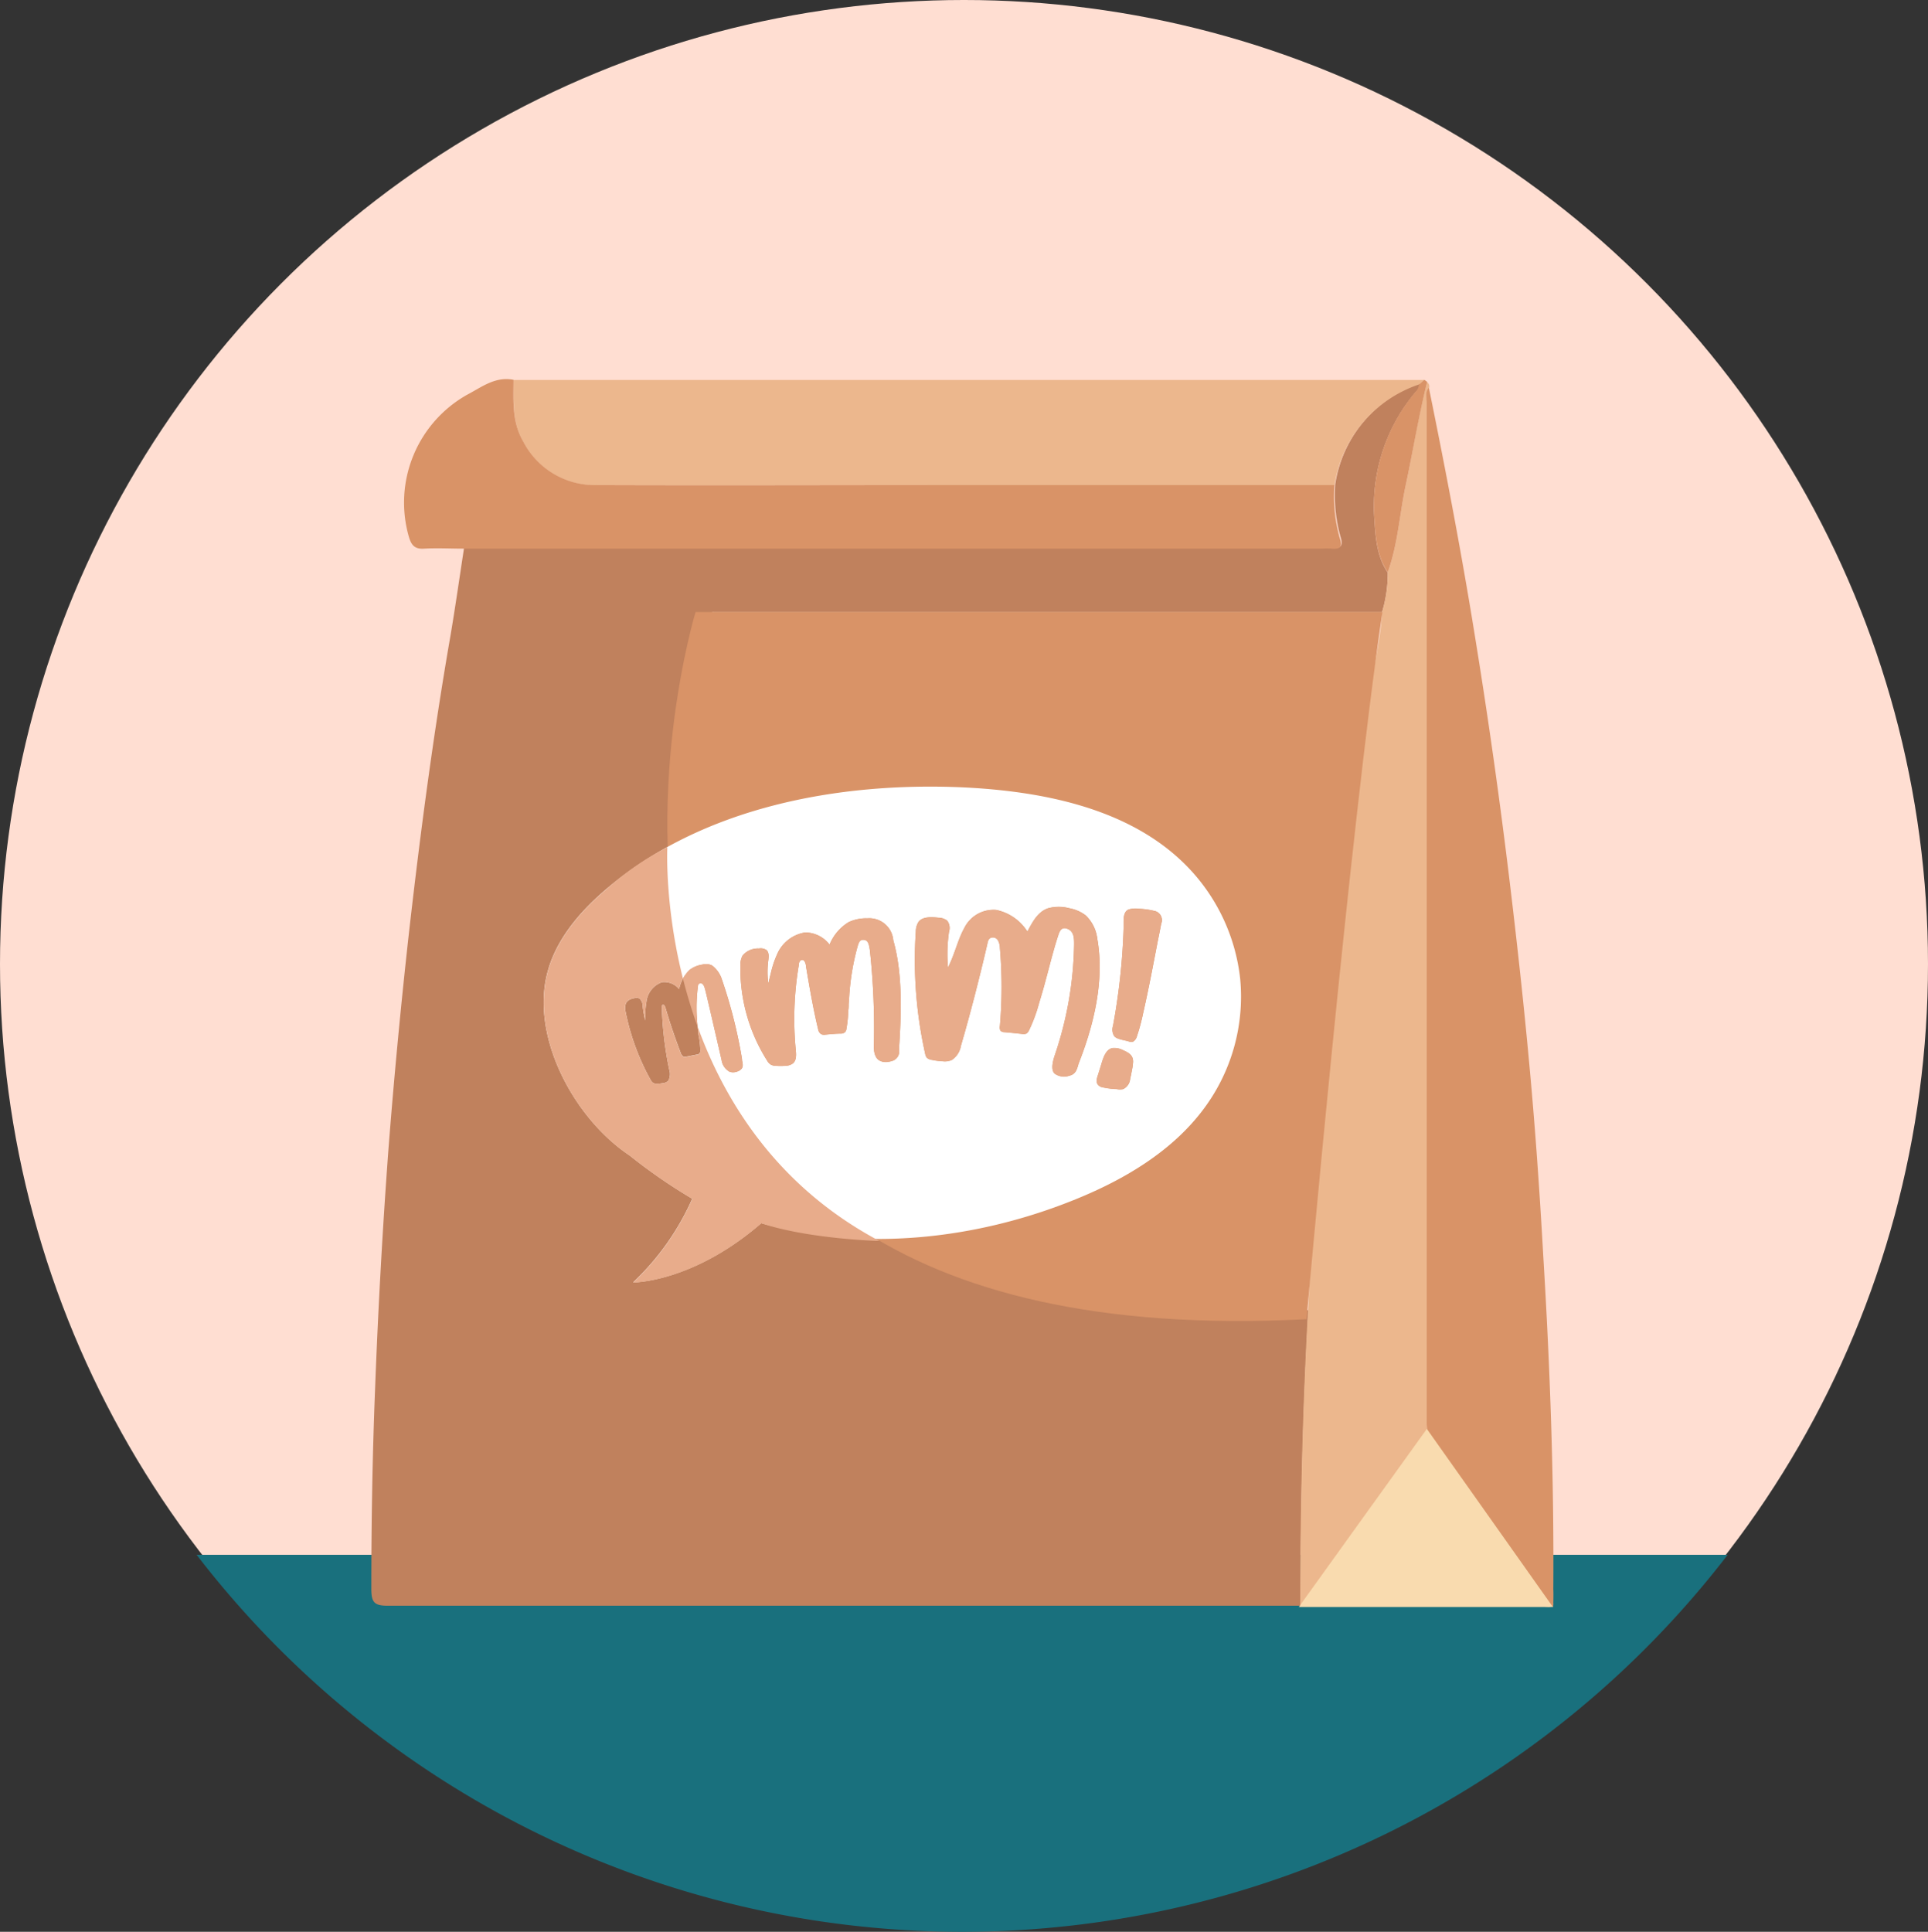 <svg xmlns="http://www.w3.org/2000/svg" width="255" height="255.482" viewBox="0 0 255 255.482">
  <rect x="0" y="0" width="255" height="255.482" fill="#333333" stroke="none"/>
  <g id="exclusive_to_mealzo-02" data-name="exclusive to mealzo-02" transform="translate(-89.308 -97.1)">
    <circle id="Ellipse_316" data-name="Ellipse 316" cx="127.5" cy="127.5" r="127.5" transform="translate(89.308 97.1)" fill="#ffded2"/>
    <path id="Path_15080" data-name="Path 15080" d="M314.55,277.39a127.739,127.739,0,0,1-202.5,0Z" transform="translate(3.263 25.335)" fill="#19707d"/>
    <path id="Path_15081" data-name="Path 15081" d="M270.382,142.77a23.437,23.437,0,0,0-5.395,16.9c.148,2.361.342,4.824,1.756,6.912a17.667,17.667,0,0,1-.753,5.235H177.76c-.81-.057-1.072.3-1.141,1.141-.217,1.893-.616,3.764-.878,5.646-.65,4.642-1.574,9.238-1.9,13.914-.057,1.266.308,2.578-.342,3.8a64.04,64.04,0,0,0,2.475,20.1,65.923,65.923,0,0,0,12.637,23.951c1.243,1.494,2.931,2.623,3.752,4.482l.354.057c1.437.833,2.11,2.589,3.775,3.148l.1.376,5.5,4.186a1.2,1.2,0,0,0,.114.319c1.985.764,3.581,2.224,5.452,3.171h.125l4.459,2.4h1.038a11.667,11.667,0,0,0,5.589,2.133l.08.365a3.512,3.512,0,0,1,1.323.308A48.094,48.094,0,0,0,230,263.427h.114l5.463.7h20.666c-.73,13.013-1.038,26.05-1.026,39.086H134.477c-1.768,0-2.156-.445-2.167-2.178,0-8.862.148-17.712.5-26.563q.593-15.705,1.745-31.376,1.141-14.7,2.783-29.334c1.483-12.979,3.193-25.936,5.429-38.778.661-3.889,1.209-7.79,1.813-11.69H259.387c1.061.125,1.494-.171,1.141-1.334a20.529,20.529,0,0,1-.73-7.06,16.72,16.72,0,0,1,11.189-13.344A1.711,1.711,0,0,1,270.382,142.77Z" transform="translate(6.11 6.246)" fill="#c0815d"/>
    <path id="Path_15082" data-name="Path 15082" d="M250.854,171.838a17.667,17.667,0,0,0,.753-5.235c1.346-3.718,1.551-7.676,2.372-11.5.969-4.562,1.665-9.2,2.84-13.686a.707.707,0,0,1,.262.776c-.547.6-.285,1.334-.285,2.007V278.967a5.018,5.018,0,0,0,1.049,3.2c2.965,3.935,5.84,7.984,8.839,11.861,2.281,2.988,4.243,6.227,6.843,8.987-.3.559-.821.331-1.243.331H240.03c0-13.036.308-26.072,1.026-39.086.376-6.547.673-13.093,1.141-19.64.137-1.734.205-3.422.365-5.2.422-4.494.89-8.987,1.323-13.481.388-3.923.684-7.847,1.141-11.759.6-5.11,1.312-10.265,2.007-15.317.764-5.554,1.6-11.109,2.281-16.674C249.793,178.7,250.683,175.328,250.854,171.838Z" transform="translate(21.247 6.228)" fill="#ecb78d"/>
    <path id="Path_15083" data-name="Path 15083" d="M271.439,303.353c-2.6-2.76-4.562-6.467-6.843-9.455-3-3.912-5.874-7.927-8.839-11.861a5.018,5.018,0,0,1-1.049-3.2V144.067c0-.673-.262-1.4.285-2.007,2.281,11.189,4.425,22.423,6.227,33.7q2.486,15.374,4.368,30.863c1.141,9.4,2.167,18.819,2.988,28.251.639,7.356,1.141,14.724,1.551,22.1.89,14.656,1.426,29.311,1.323,43.99C271.485,301.665,271.451,302.714,271.439,303.353Z" transform="translate(23.301 6.318)" fill="#d99367"/>
    <path id="Path_15084" data-name="Path 15084" d="M268.567,141.753a16.652,16.652,0,0,0-11.177,13.333H159.726a10.641,10.641,0,0,1-9.649-5.782c-1.505-2.589-1.232-5.372-1.277-8.143H269.262Z" transform="translate(8.427 6.192)" fill="#ecb78d"/>
    <path id="Path_15085" data-name="Path 15085" d="M150.584,141.152c0,2.771-.228,5.554,1.277,8.143a10.641,10.641,0,0,0,9.649,5.782c15.694.057,31.387,0,47.081,0h50.571a20.2,20.2,0,0,0,.719,7.06c.376,1.141,0,1.46-1.141,1.346a10.927,10.927,0,0,0-1.22,0H143.969c-1.734,0-3.479-.1-5.212,0-1.277.091-1.711-.513-2.019-1.585a16.367,16.367,0,0,1,7.733-18.784C146.353,142.132,148.166,140.673,150.584,141.152Z" transform="translate(6.643 6.177)" fill="#d99367"/>
    <path id="Path_15086" data-name="Path 15086" d="M254.546,141.756l.7-.616.376.274c-1.141,4.562-1.87,9.124-2.84,13.686-.821,3.821-1.026,7.778-2.372,11.5-1.414-2.087-1.608-4.562-1.756-6.912a23.483,23.483,0,0,1,5.395-16.914A1.654,1.654,0,0,0,254.546,141.756Z" transform="translate(22.448 6.189)" fill="#d99367"/>
    <path id="Path_15087" data-name="Path 15087" d="M189.015,235.359c-1.665-.559-2.338-2.281-3.775-3.148C187.635,231.39,189.084,232.6,189.015,235.359Z" transform="translate(13.548 18.951)" fill="#d99367"/>
    <path id="Path_15088" data-name="Path 15088" d="M259.935,168.07H170.37s-30.121,99.226,80.806,93.523c0,0,5.7-64.269,10.037-93.523" transform="translate(10.934 9.973)" fill="#d99367"/>
    <path id="Path_15089" data-name="Path 15089" d="M273.47,286.342,256.8,262.79,239.87,286.342Z" transform="translate(21.225 23.284)" fill="#f9dbaf"/>
    <path id="Path_15090" data-name="Path 15090" d="M244.432,213.869a25.217,25.217,0,0,0-7.881-15.83c-7.413-6.934-18.374-9.124-28.764-9.626-16.789-.753-34.581,2.726-47.126,13.378-3.5,2.965-6.615,6.581-7.813,10.892-2.407,8.588,3.422,19.5,10.846,24.43a71.3,71.3,0,0,0,8.257,5.7,34.308,34.308,0,0,1-7.824,11.063c.091,0,7.9,0,16.948-7.835,13.39,3.821,28.239,2.156,41-2.92,6.843-2.7,13.39-6.558,17.621-12.329a24.784,24.784,0,0,0,4.733-16.925Zm-66.15,11.93a1.791,1.791,0,0,1-.616.251,1.335,1.335,0,0,1-.81-.057,2.1,2.1,0,0,1-1.026-1.517c-.912-3.969-2.019-8.782-2.178-9.352s-.319-.844-.639-.8-.274.182-.342.627a22.469,22.469,0,0,0,0,5.178,6.315,6.315,0,0,0,.08.65,2.477,2.477,0,0,0,.08.65,10.9,10.9,0,0,1,.183,1.688.7.7,0,0,1-.068.433.525.525,0,0,1-.388.205l-1.357.262a.673.673,0,0,1-.433,0,.878.878,0,0,1-.342-.479c-.73-1.9-1.4-3.866-1.985-5.851a1.141,1.141,0,0,0-.182-.422.217.217,0,0,0-.148-.114.125.125,0,0,0-.125.068c-.068.068-.057.217-.057.365v.023a47.2,47.2,0,0,0,.969,8.109,1.893,1.893,0,0,1-.114,1.494,1.072,1.072,0,0,1-.707.319,4,4,0,0,1-.821.08.832.832,0,0,1-.525-.137,1.221,1.221,0,0,1-.308-.4,31.033,31.033,0,0,1-3.3-9.022,2.053,2.053,0,0,1,0-.912c.16-.582.7-.764,1.209-.855a.8.8,0,0,1,.684.091,1.494,1.494,0,0,1,.388,1.061,12.2,12.2,0,0,0,.331,1.8q0-.308,0-.616a9.934,9.934,0,0,1,.148-1.825,3.125,3.125,0,0,1,2.042-2.612,2.543,2.543,0,0,1,2.281.9,5.018,5.018,0,0,1,1.369-2.509,3.6,3.6,0,0,1,1.7-.719,1.813,1.813,0,0,1,1.289.114,3.707,3.707,0,0,1,1.312,1.87,64.747,64.747,0,0,1,2.657,10.516s0,.091,0,.148c.091.479.24.969-.251,1.289Zm21.02-2.9a1.036,1.036,0,0,1,0,.194,1.319,1.319,0,0,1-.764,1.437,3.228,3.228,0,0,1-.867.194,1.711,1.711,0,0,1-.958-.194c-.719-.411-.753-1.437-.741-1.962a96.529,96.529,0,0,0-.536-12.671c-.148-.912-.274-1.312-.89-1.334-.376,0-.559.274-.707.787A32,32,0,0,0,192.7,216.2l-.068.9a4.725,4.725,0,0,1-.057.9,14.724,14.724,0,0,1-.228,2.281.833.833,0,0,1-.194.5.855.855,0,0,1-.582.194c-.684,0-1.369.08-2.053.137a.832.832,0,0,1-.57-.1.992.992,0,0,1-.354-.627c-.639-2.657-1.141-5.543-1.6-8.3a1.494,1.494,0,0,0-.182-.65.4.4,0,0,0-.285-.205.319.319,0,0,0-.274.091.8.8,0,0,0-.217.536s0,0,0,.08a42.757,42.757,0,0,0-.4,11.177c.068.684.1,1.4-.376,1.8a1.768,1.768,0,0,1-1.026.319,8.687,8.687,0,0,1-1.22,0,1.38,1.38,0,0,1-.73-.194,1.471,1.471,0,0,1-.422-.479,22.811,22.811,0,0,1-3.547-12.66,2.543,2.543,0,0,1,.285-1.232,2.612,2.612,0,0,1,2.167-.947,1.357,1.357,0,0,1,1,.205c.376.331.285.969.24,1.38a11.758,11.758,0,0,0,0,3.034c.114-.445.217-.9.331-1.334a12.465,12.465,0,0,1,.8-2.441,4.847,4.847,0,0,1,3.741-2.965,4.072,4.072,0,0,1,3.228,1.608,6.239,6.239,0,0,1,2.509-2.965,5.394,5.394,0,0,1,2.5-.513,3.182,3.182,0,0,1,3.422,2.908c1.255,4.414,1.061,9.672.764,14.268Zm22.446,3.661a2.11,2.11,0,0,1-1.893-.319c-.456-.5-.262-1.426,0-2.281a47.526,47.526,0,0,0,2.6-14.827c0-.787,0-1.779-1.038-2.076-.673-.171-.89.411-1.049.878-.89,2.68-1.563,5.862-2.521,8.908a20.781,20.781,0,0,1-1.334,3.65,1.141,1.141,0,0,1-.331.445.844.844,0,0,1-.57.08c-.787-.091-1.585-.171-2.384-.24a.719.719,0,0,1-.5-.182.833.833,0,0,1-.091-.627,60.084,60.084,0,0,0,0-10.333,2.19,2.19,0,0,0-.217-.924.776.776,0,0,0-1.038-.388c-.285.16-.342.5-.411.81-1,4.334-2.281,9.329-3.49,13.447a2.794,2.794,0,0,1-1.209,1.882,2.338,2.338,0,0,1-1.243.16,8.288,8.288,0,0,1-1.4-.182,1.209,1.209,0,0,1-.662-.285,1.232,1.232,0,0,1-.217-.547,56.718,56.718,0,0,1-1.232-16.173,2.372,2.372,0,0,1,.365-1.255c.536-.684,1.665-.639,2.623-.536a1.939,1.939,0,0,1,1.141.376,1.562,1.562,0,0,1,.262,1.471,20.289,20.289,0,0,0-.137,4.733c.89-1.734,1.289-3.638,2.133-5.167a4.311,4.311,0,0,1,4.243-2.441,6.444,6.444,0,0,1,4.129,2.863c.707-1.334,1.391-2.635,2.76-3.091a5.372,5.372,0,0,1,2.76,0,5.064,5.064,0,0,1,2.2.958,5.121,5.121,0,0,1,1.528,3.114c.981,5.577-.513,11.5-2.475,16.469-.217.776-.376,1.46-1.3,1.631Zm8.486-1.608a5.706,5.706,0,0,1-.137.867c-.046.285-.137.741-.228,1.141a1.656,1.656,0,0,1-.924,1.346,2,2,0,0,1-.855,0,10.117,10.117,0,0,1-2.053-.274c-.639-.274-.7-.73-.479-1.426s.365-1.141.536-1.722c.24-.787.593-1.859,1.46-2a2.589,2.589,0,0,1,1.141.171c.821.4,1.7.673,1.54,1.893Zm3.741-18.522c-.148.787-.308,1.574-.468,2.361-.616,3.193-1.22,6.41-1.95,9.592a24.837,24.837,0,0,1-.776,2.874,1.232,1.232,0,0,1-.513.764.787.787,0,0,1-.536,0c-.456-.171-1.608-.274-1.962-.707a1.6,1.6,0,0,1-.171-1.369,85.677,85.677,0,0,0,1.4-12.842c0-.251,0-.5,0-.776,0-.616,0-1.483.662-1.768a3.114,3.114,0,0,1,1.312-.1,10.265,10.265,0,0,1,2.03.274,1.243,1.243,0,0,1,.958,1.734Z" transform="translate(8.919 12.818)" fill="#fff"/>
    <path id="Path_15091" data-name="Path 15091" d="M196.7,247.416c-29.916-15.888-28.046-52.076-28.046-52.076a37.638,37.638,0,0,0-7.984,5.486c-3.5,2.965-6.615,6.581-7.813,10.892-2.407,8.588,3.422,19.5,10.846,24.43a71.292,71.292,0,0,0,8.257,5.7,34.308,34.308,0,0,1-7.824,11.063c.091,0,7.9,0,16.948-7.835C187.393,247.177,196.7,247.416,196.7,247.416ZM178.28,224.834a1.791,1.791,0,0,1-.616.251,1.335,1.335,0,0,1-.81-.057,2.1,2.1,0,0,1-1.026-1.517c-.912-3.969-2.019-8.782-2.178-9.352s-.319-.844-.639-.8-.274.182-.342.627a22.469,22.469,0,0,0,0,5.178,6.315,6.315,0,0,0,.08.65,2.477,2.477,0,0,0,.08.65,10.9,10.9,0,0,1,.183,1.688.7.7,0,0,1-.068.433.525.525,0,0,1-.388.205l-1.357.262a.673.673,0,0,1-.433,0,.878.878,0,0,1-.342-.479c-.73-1.9-1.4-3.866-1.985-5.851a1.141,1.141,0,0,0-.182-.422.217.217,0,0,0-.148-.114.125.125,0,0,0-.125.068c-.068.068-.057.217-.057.365h0a47.2,47.2,0,0,0,.969,8.109,1.893,1.893,0,0,1-.114,1.494,1.072,1.072,0,0,1-.707.319,4,4,0,0,1-.821.08.832.832,0,0,1-.525-.137,1.221,1.221,0,0,1-.308-.4,31.033,31.033,0,0,1-3.3-9.022,2.053,2.053,0,0,1,0-.912c.16-.582.7-.764,1.209-.855a.8.8,0,0,1,.684.091,1.494,1.494,0,0,1,.388,1.061,12.2,12.2,0,0,0,.331,1.8q0-.308,0-.616a9.934,9.934,0,0,1,.148-1.825,3.125,3.125,0,0,1,2.042-2.612,2.543,2.543,0,0,1,2.281.9,5.018,5.018,0,0,1,1.369-2.509,3.6,3.6,0,0,1,1.7-.719,1.813,1.813,0,0,1,1.289.114,3.707,3.707,0,0,1,1.312,1.87,64.747,64.747,0,0,1,2.657,10.516s0,.091,0,.148c.091.479.24.969-.251,1.289Zm21.02-2.9a1.037,1.037,0,0,1,0,.194,1.319,1.319,0,0,1-.764,1.437,3.227,3.227,0,0,1-.867.194,1.711,1.711,0,0,1-.958-.194c-.719-.411-.753-1.437-.741-1.962a96.529,96.529,0,0,0-.536-12.671c-.148-.912-.274-1.312-.89-1.334-.376,0-.559.274-.707.787a32,32,0,0,0-1.141,6.843l-.068.9a4.725,4.725,0,0,1-.057.9,14.724,14.724,0,0,1-.228,2.281.833.833,0,0,1-.194.5.855.855,0,0,1-.582.194c-.684,0-1.369.08-2.053.137a.832.832,0,0,1-.57-.1.992.992,0,0,1-.354-.627c-.639-2.657-1.141-5.543-1.6-8.3a1.494,1.494,0,0,0-.182-.65.4.4,0,0,0-.285-.205.319.319,0,0,0-.274.091.8.8,0,0,0-.217.536s0,0,0,.08a42.757,42.757,0,0,0-.4,11.177c.068.684.1,1.4-.376,1.8a1.768,1.768,0,0,1-1.026.319,8.691,8.691,0,0,1-1.22,0,1.38,1.38,0,0,1-.73-.194,1.471,1.471,0,0,1-.422-.479,22.811,22.811,0,0,1-3.547-12.66,2.543,2.543,0,0,1,.285-1.232,2.612,2.612,0,0,1,2.167-.947,1.357,1.357,0,0,1,1,.205c.376.331.285.969.24,1.38a11.758,11.758,0,0,0,0,3.034c.114-.445.217-.9.331-1.334a12.465,12.465,0,0,1,.8-2.441,4.847,4.847,0,0,1,3.741-2.965,4.072,4.072,0,0,1,3.228,1.608,6.239,6.239,0,0,1,2.509-2.965,5.394,5.394,0,0,1,2.5-.513,3.182,3.182,0,0,1,3.422,2.908c1.255,4.391,1.061,9.649.764,14.245Zm22.446,3.661a2.11,2.11,0,0,1-1.893-.319c-.456-.5-.262-1.426,0-2.281a47.526,47.526,0,0,0,2.6-14.827c0-.787,0-1.779-1.038-2.076-.673-.171-.89.411-1.049.878-.89,2.68-1.563,5.862-2.521,8.908a20.783,20.783,0,0,1-1.334,3.65,1.141,1.141,0,0,1-.331.445.844.844,0,0,1-.57.08c-.787-.091-1.585-.171-2.384-.24a.718.718,0,0,1-.5-.182.833.833,0,0,1-.091-.627,60.084,60.084,0,0,0,0-10.333,2.19,2.19,0,0,0-.217-.924.776.776,0,0,0-1.038-.388c-.285.16-.342.5-.411.81-1,4.334-2.281,9.329-3.49,13.447a2.794,2.794,0,0,1-1.209,1.882,2.338,2.338,0,0,1-1.243.16,8.288,8.288,0,0,1-1.4-.182,1.209,1.209,0,0,1-.662-.285,1.232,1.232,0,0,1-.217-.547,56.719,56.719,0,0,1-1.232-16.173,2.372,2.372,0,0,1,.365-1.255c.536-.684,1.665-.639,2.623-.536a1.939,1.939,0,0,1,1.141.376,1.562,1.562,0,0,1,.262,1.471,20.289,20.289,0,0,0-.137,4.733c.89-1.734,1.289-3.638,2.133-5.167a4.311,4.311,0,0,1,4.243-2.441,6.444,6.444,0,0,1,4.129,2.863c.707-1.334,1.391-2.635,2.76-3.091a5.372,5.372,0,0,1,2.76,0,5.064,5.064,0,0,1,2.2.958,5.121,5.121,0,0,1,1.528,3.114c.981,5.577-.513,11.5-2.475,16.469-.217.753-.376,1.437-1.3,1.608Zm8.486-1.608a5.706,5.706,0,0,1-.137.867c-.046.285-.137.741-.228,1.141a1.656,1.656,0,0,1-.924,1.346,2,2,0,0,1-.855,0,10.117,10.117,0,0,1-2.053-.274c-.639-.274-.7-.73-.479-1.426s.365-1.141.536-1.722c.24-.787.593-1.859,1.46-2a2.589,2.589,0,0,1,1.141.171c.821.376,1.7.65,1.54,1.87Zm3.741-18.522c-.148.787-.308,1.574-.468,2.361-.616,3.193-1.22,6.41-1.95,9.592a24.838,24.838,0,0,1-.776,2.874,1.232,1.232,0,0,1-.513.764.787.787,0,0,1-.536,0c-.456-.171-1.608-.274-1.962-.707a1.6,1.6,0,0,1-.171-1.369,85.677,85.677,0,0,0,1.4-12.842c0-.251,0-.5,0-.776,0-.616,0-1.483.662-1.768a3.114,3.114,0,0,1,1.312-.1,10.264,10.264,0,0,1,2.03.274,1.243,1.243,0,0,1,.958,1.734Z" transform="translate(8.92 13.805)" fill="#e8ac8b"/>
  </g>
</svg>
